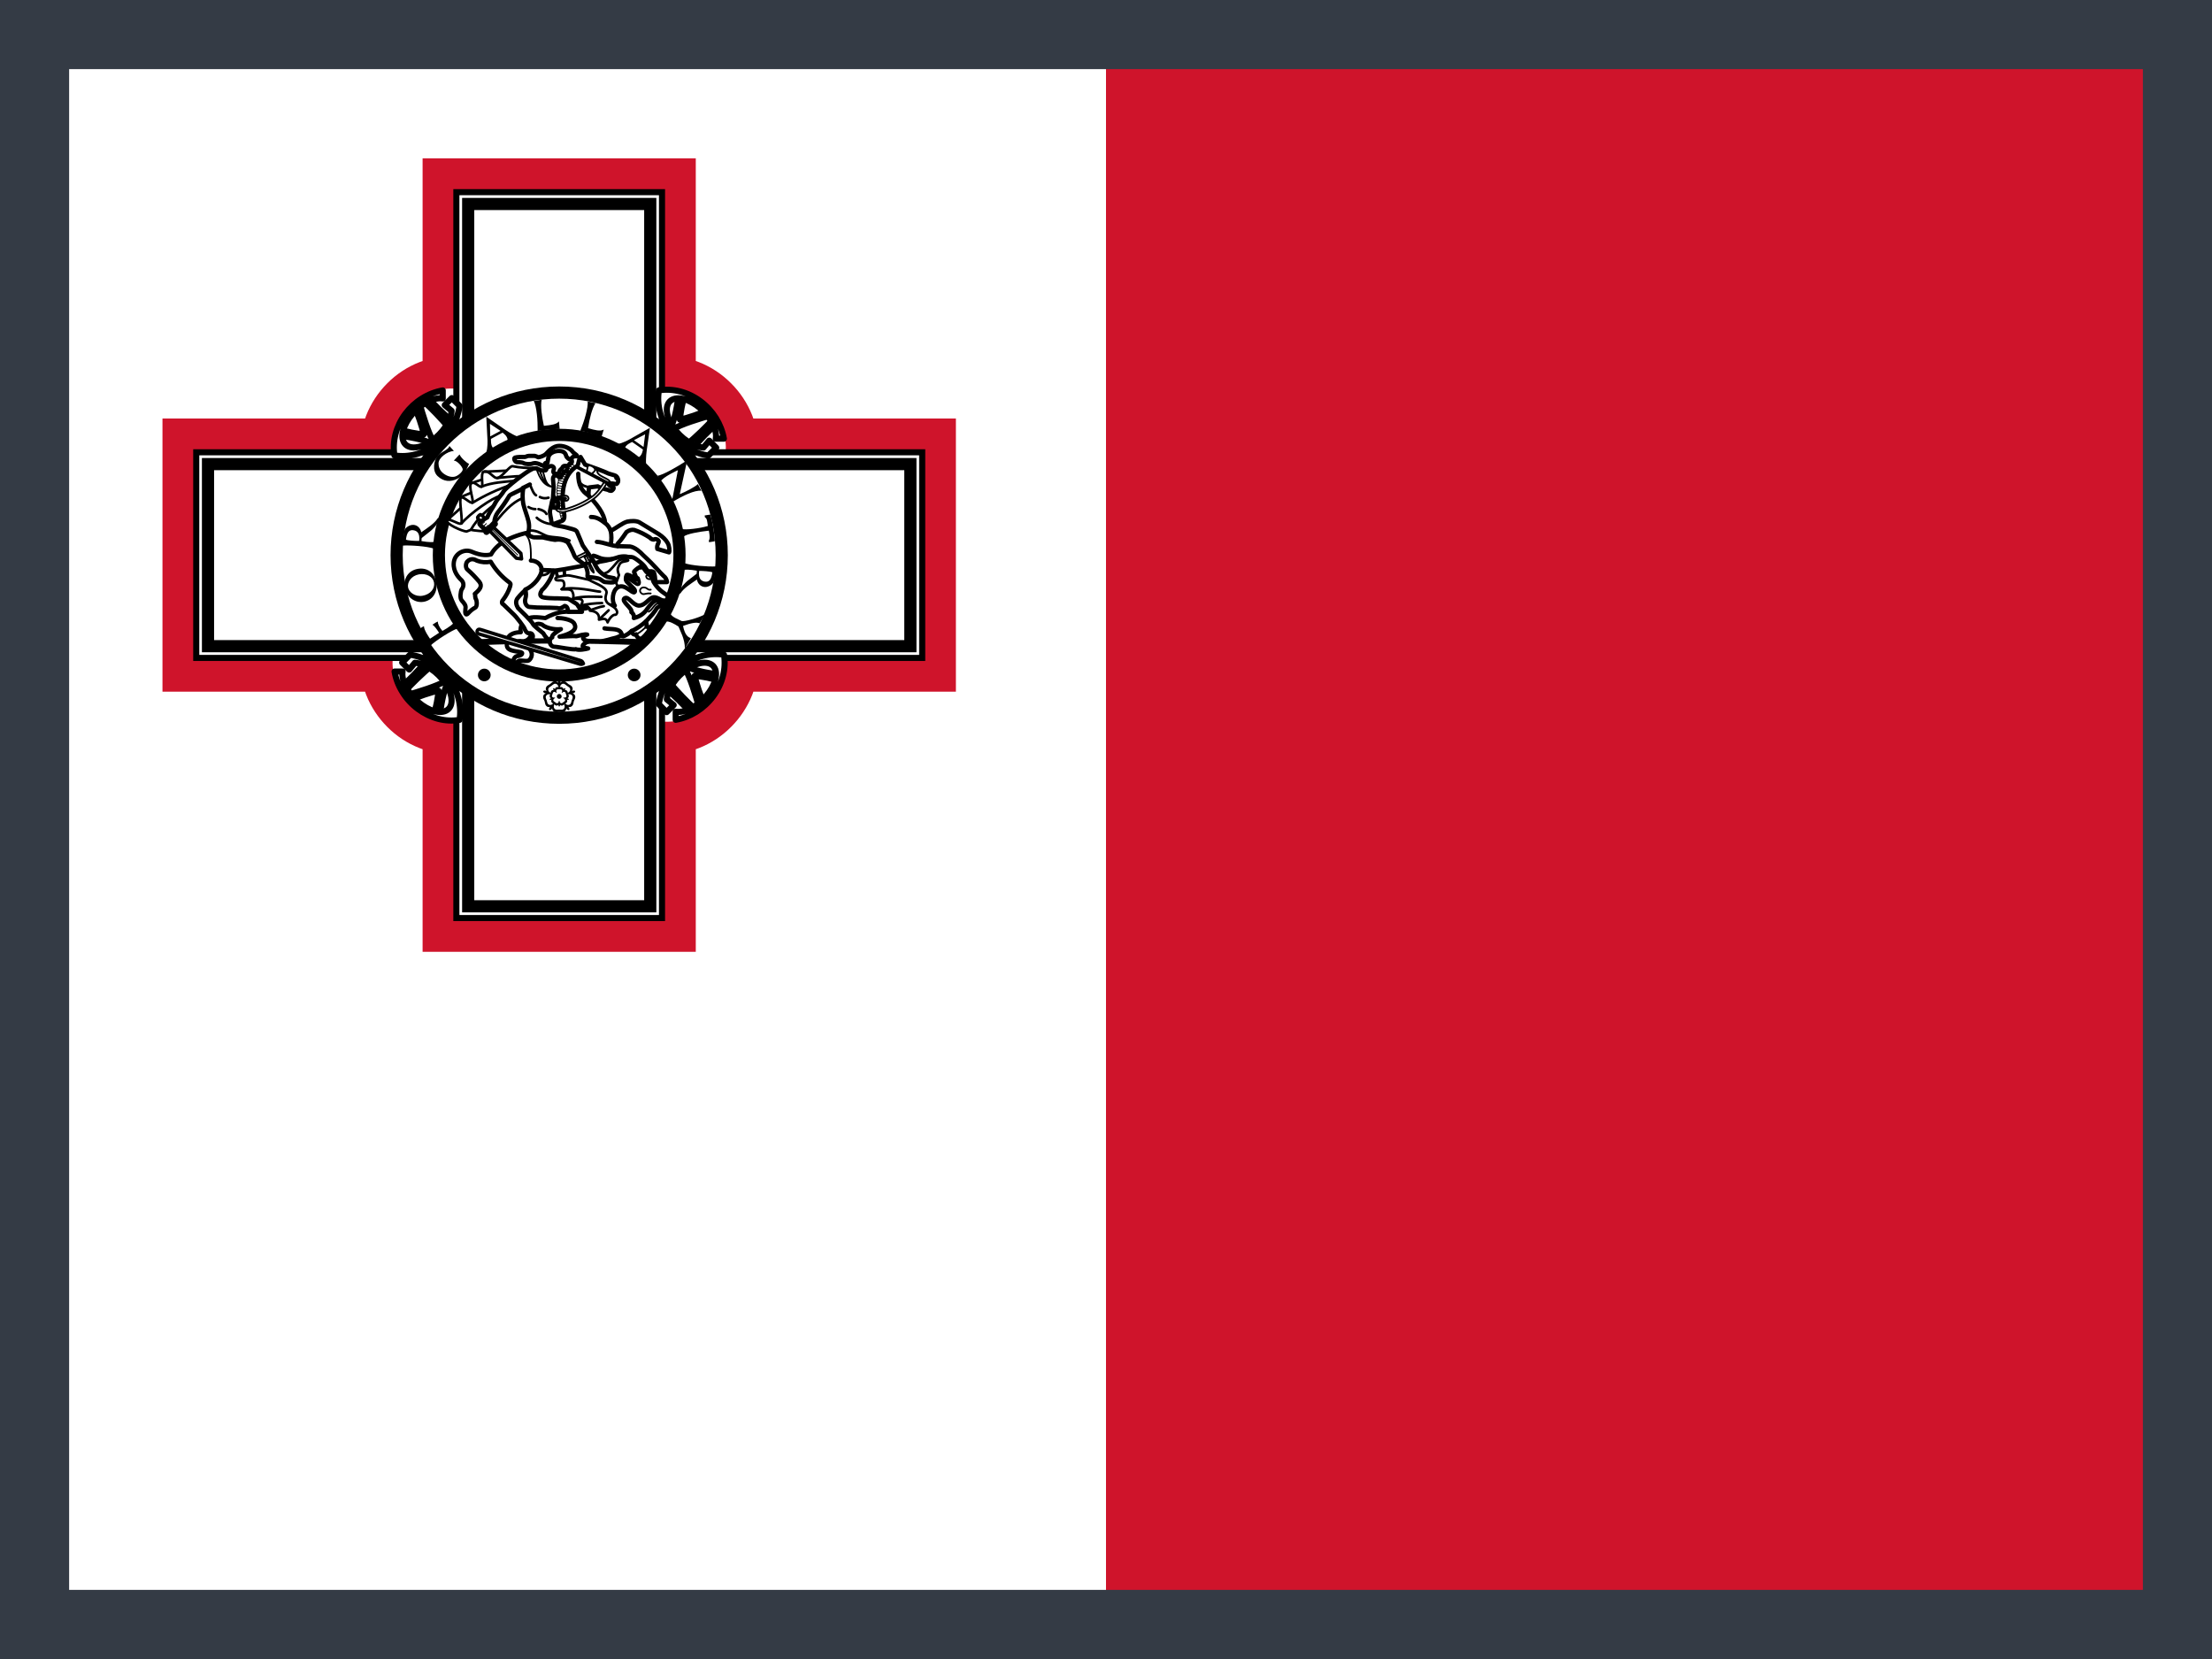 <svg width="32" height="24" viewBox="0 0 32 24" fill="none" xmlns="http://www.w3.org/2000/svg">
<rect x="0" y="0" width="32" height="24" fill="#808080" stroke="none"/>
<g clip-path="url(#clip0_42_1725)">
<path d="M0 0H32V24H0V0Z" fill="white"/>
<path d="M16 0H32V24H16V0Z" fill="#CF142B"/>
<path d="M6.584 2.762H9.595V5.622C9.709 5.614 9.827 5.633 9.94 5.677C10.052 5.721 10.156 5.789 10.243 5.877C10.331 5.964 10.399 6.068 10.444 6.181C10.488 6.293 10.507 6.411 10.498 6.525H13.358V9.536H10.498C10.507 9.65 10.488 9.768 10.444 9.881C10.399 9.993 10.331 10.097 10.243 10.184C10.156 10.272 10.052 10.34 9.94 10.384C9.827 10.429 9.709 10.447 9.595 10.439V13.299H6.584V10.439C6.47 10.447 6.352 10.429 6.24 10.384C6.127 10.34 6.023 10.272 5.936 10.184C5.849 10.097 5.78 9.993 5.736 9.881C5.692 9.768 5.673 9.65 5.681 9.536H2.821V6.525H5.681C5.673 6.411 5.692 6.293 5.736 6.181C5.78 6.068 5.849 5.964 5.936 5.877C6.023 5.789 6.127 5.721 6.24 5.677C6.352 5.633 6.47 5.614 6.584 5.622V2.762Z" stroke="#CF142B" stroke-width="0.941"/>
<path d="M9.577 5.624C9.694 5.612 9.815 5.63 9.931 5.674C10.046 5.718 10.154 5.787 10.243 5.877C10.333 5.967 10.403 6.074 10.447 6.19C10.491 6.305 10.508 6.427 10.497 6.543V9.519C10.508 9.635 10.491 9.756 10.447 9.872C10.403 9.988 10.333 10.095 10.243 10.185C10.154 10.274 10.046 10.344 9.931 10.388C9.815 10.432 9.694 10.449 9.577 10.438H6.602C6.485 10.449 6.364 10.432 6.248 10.388C6.133 10.344 6.025 10.274 5.936 10.185C5.846 10.095 5.776 9.988 5.732 9.872C5.688 9.756 5.671 9.635 5.682 9.519V6.543C5.671 6.427 5.688 6.305 5.732 6.19C5.776 6.074 5.846 5.967 5.936 5.877C6.025 5.787 6.133 5.718 6.248 5.674C6.364 5.63 6.485 5.612 6.602 5.624H9.577Z" fill="white"/>
<path d="M6.602 2.78H9.577V13.281H6.602V2.78ZM2.839 6.543H13.341V9.518H2.839V6.543Z" fill="white" stroke="black" stroke-width="0.088"/>
<path d="M6.773 2.951H9.407V13.111H6.773V2.951ZM3.009 6.714H13.17V9.348H3.009V6.714Z" fill="white" stroke="black" stroke-width="0.176"/>
<path d="M8.09 10.383C9.389 10.383 10.441 9.33 10.441 8.031C10.441 6.732 9.389 5.679 8.09 5.679C6.791 5.679 5.738 6.732 5.738 8.031C5.738 9.33 6.791 10.383 8.09 10.383Z" fill="white" stroke="black" stroke-width="0.176"/>
<path d="M8.09 9.772C9.051 9.772 9.83 8.992 9.83 8.031C9.83 7.07 9.051 6.291 8.09 6.291C7.128 6.291 6.349 7.07 6.349 8.031C6.349 8.992 7.128 9.772 8.09 9.772Z" fill="white" stroke="black" stroke-width="0.176"/>
<path d="M10.357 6.145C10.275 6.207 10.12 6.367 10.026 6.484L9.938 6.429C10.058 6.326 10.224 6.172 10.316 6.063L10.357 6.145ZM10.282 6.009C10.135 6.052 9.852 6.135 9.732 6.212L9.705 6.174C9.756 6.101 9.813 5.802 9.811 5.716L9.903 5.737C9.873 5.81 9.844 5.968 9.836 6.07C9.93 6.053 10.155 5.979 10.219 5.933L10.282 6.009Z" fill="white" stroke="black" stroke-width="0.088" stroke-linejoin="round"/>
<path d="M10.472 6.346H10.355C10.366 6.285 10.349 6.208 10.308 6.127C10.267 6.047 10.203 5.969 10.129 5.905C10.053 5.841 9.971 5.795 9.895 5.774C9.818 5.754 9.752 5.76 9.707 5.792C9.663 5.824 9.641 5.88 9.648 5.951C9.654 6.022 9.686 6.103 9.741 6.182C9.795 6.261 9.868 6.333 9.947 6.385C10.026 6.438 10.107 6.469 10.177 6.474L10.26 6.375L10.361 6.477L10.248 6.59C10.142 6.575 10.037 6.537 9.942 6.479C9.846 6.421 9.762 6.345 9.694 6.255C9.626 6.166 9.576 6.066 9.548 5.961C9.52 5.856 9.515 5.749 9.532 5.647C9.632 5.631 9.737 5.636 9.841 5.663C9.944 5.69 10.044 5.738 10.132 5.804C10.221 5.87 10.297 5.953 10.356 6.046C10.414 6.14 10.454 6.242 10.472 6.346Z" fill="white" stroke="black" stroke-width="0.088" stroke-linejoin="round"/>
<path d="M9.976 10.298C9.913 10.216 9.754 10.061 9.637 9.967L9.691 9.88C9.795 10 9.948 10.166 10.058 10.258L9.976 10.298ZM10.111 10.224C10.068 10.076 9.985 9.794 9.909 9.673L9.947 9.647C10.02 9.698 10.319 9.755 10.404 9.753L10.383 9.845C10.31 9.814 10.153 9.785 10.05 9.777C10.067 9.872 10.141 10.097 10.187 10.161L10.111 10.224Z" fill="white" stroke="black" stroke-width="0.088" stroke-linejoin="round"/>
<path d="M9.775 10.413V10.296C9.836 10.306 9.913 10.29 9.993 10.249C10.074 10.207 10.152 10.144 10.216 10.069C10.28 9.994 10.326 9.912 10.347 9.835C10.367 9.759 10.361 9.693 10.329 9.648C10.297 9.603 10.241 9.582 10.17 9.588C10.099 9.594 10.018 9.627 9.939 9.682C9.86 9.736 9.788 9.809 9.735 9.888C9.683 9.967 9.651 10.048 9.647 10.118L9.746 10.2L9.644 10.302L9.531 10.188C9.546 10.082 9.584 9.978 9.642 9.883C9.7 9.787 9.776 9.703 9.865 9.635C9.955 9.567 10.055 9.517 10.16 9.489C10.265 9.461 10.372 9.455 10.474 9.472C10.49 9.572 10.485 9.678 10.458 9.781C10.431 9.885 10.383 9.984 10.317 10.073C10.251 10.162 10.168 10.238 10.075 10.297C9.981 10.355 9.879 10.395 9.775 10.413Z" fill="white" stroke="black" stroke-width="0.088" stroke-linejoin="round"/>
<path d="M5.823 9.917C5.904 9.854 6.059 9.695 6.154 9.578L6.241 9.632C6.121 9.736 5.955 9.89 5.863 9.999L5.823 9.917ZM5.897 10.053C6.045 10.009 6.327 9.926 6.448 9.85L6.474 9.888C6.423 9.961 6.366 10.26 6.368 10.345L6.276 10.325C6.306 10.251 6.336 10.094 6.344 9.992C6.249 10.009 6.024 10.082 5.96 10.129L5.897 10.053Z" fill="white" stroke="black" stroke-width="0.088" stroke-linejoin="round"/>
<path d="M5.708 9.715H5.824C5.814 9.777 5.83 9.854 5.872 9.934C5.913 10.014 5.976 10.093 6.051 10.157C6.126 10.221 6.208 10.267 6.285 10.288C6.361 10.308 6.427 10.302 6.472 10.27C6.517 10.238 6.538 10.182 6.532 10.111C6.526 10.04 6.493 9.959 6.439 9.88C6.384 9.801 6.312 9.729 6.232 9.676C6.153 9.623 6.072 9.592 6.002 9.588L5.92 9.686L5.818 9.585L5.932 9.471C6.038 9.487 6.142 9.525 6.238 9.583C6.333 9.641 6.418 9.717 6.485 9.806C6.553 9.896 6.603 9.996 6.631 10.101C6.659 10.206 6.665 10.313 6.648 10.414C6.548 10.431 6.442 10.426 6.339 10.399C6.235 10.371 6.136 10.323 6.047 10.257C5.958 10.191 5.882 10.109 5.824 10.015C5.765 9.922 5.726 9.82 5.708 9.715Z" fill="white" stroke="black" stroke-width="0.088" stroke-linejoin="round"/>
<path d="M6.205 5.762C6.267 5.844 6.426 5.999 6.543 6.093L6.489 6.181C6.385 6.061 6.232 5.895 6.122 5.803L6.205 5.762ZM6.069 5.837C6.112 5.984 6.195 6.267 6.271 6.387L6.233 6.414C6.16 6.363 5.861 6.306 5.776 6.308L5.797 6.216C5.87 6.246 6.027 6.276 6.13 6.284C6.113 6.189 6.039 5.964 5.993 5.9L6.069 5.837Z" fill="white" stroke="black" stroke-width="0.088" stroke-linejoin="round"/>
<path d="M6.405 5.648V5.764C6.344 5.754 6.267 5.771 6.187 5.812C6.106 5.853 6.028 5.916 5.964 5.991C5.9 6.066 5.854 6.149 5.833 6.225C5.813 6.301 5.819 6.367 5.851 6.412C5.883 6.457 5.939 6.478 6.01 6.472C6.081 6.466 6.162 6.433 6.241 6.379C6.32 6.325 6.392 6.252 6.445 6.173C6.498 6.094 6.529 6.012 6.533 5.943L6.434 5.86L6.536 5.759L6.649 5.872C6.634 5.978 6.596 6.082 6.538 6.178C6.48 6.273 6.404 6.358 6.315 6.426C6.225 6.494 6.125 6.543 6.02 6.571C5.915 6.599 5.808 6.605 5.706 6.588C5.69 6.488 5.695 6.383 5.722 6.279C5.749 6.176 5.797 6.076 5.863 5.987C5.93 5.898 6.012 5.822 6.105 5.764C6.199 5.705 6.301 5.666 6.405 5.648Z" fill="white" stroke="black" stroke-width="0.088" stroke-linejoin="round"/>
<path d="M6.222 9.345C6.169 9.252 6.1 9.134 6.061 9.103C6.085 9.087 6.117 9.064 6.133 9.059C6.132 9.118 6.221 9.24 6.221 9.24L6.352 9.154C6.315 9.097 6.283 9.054 6.256 9.037C6.289 9.014 6.323 8.994 6.333 8.991C6.333 9.02 6.35 9.068 6.4 9.127C6.4 9.127 6.522 9.062 6.562 9.012L6.613 9.096C6.556 9.107 6.299 9.267 6.222 9.345ZM6.041 8.23C5.903 8.255 5.834 8.372 5.857 8.503C5.881 8.636 6 8.728 6.13 8.706C6.261 8.683 6.336 8.562 6.311 8.423C6.286 8.283 6.178 8.205 6.041 8.23ZM6.061 8.309C6.171 8.29 6.264 8.343 6.279 8.428C6.294 8.514 6.226 8.598 6.115 8.618C6.004 8.638 5.916 8.567 5.903 8.496C5.89 8.423 5.95 8.329 6.061 8.309ZM6.33 7.501C6.284 7.573 6.183 7.639 6.094 7.7C6.082 7.637 6.035 7.596 5.981 7.593C5.922 7.59 5.863 7.636 5.853 7.667C5.838 7.71 5.82 7.893 5.82 7.893C5.934 7.884 6.185 7.904 6.271 7.935L6.281 7.838C6.225 7.853 6.097 7.827 6.097 7.827L6.1 7.784L6.232 7.679C6.249 7.666 6.348 7.574 6.351 7.508C6.352 7.487 6.334 7.492 6.33 7.501ZM6.064 7.825C6.012 7.827 5.903 7.821 5.873 7.807C5.885 7.702 5.917 7.665 5.973 7.67C6.025 7.675 6.079 7.704 6.064 7.825ZM6.566 6.523C6.466 6.531 6.341 6.625 6.344 6.706C6.344 6.748 6.359 6.807 6.416 6.85C6.472 6.892 6.53 6.905 6.576 6.896C6.621 6.888 6.695 6.825 6.694 6.791C6.694 6.757 6.615 6.663 6.565 6.663L6.648 6.574C6.669 6.626 6.755 6.7 6.786 6.71C6.75 6.796 6.705 6.886 6.611 6.929C6.517 6.973 6.419 6.971 6.33 6.887C6.247 6.808 6.279 6.655 6.332 6.595C6.39 6.53 6.498 6.502 6.5 6.451L6.566 6.523ZM7.035 6.028L7.052 6.362C7.052 6.362 7.059 6.48 7.032 6.553L7.135 6.481C7.095 6.448 7.103 6.349 7.103 6.349L7.27 6.259C7.27 6.259 7.35 6.31 7.342 6.372L7.484 6.314C7.401 6.282 7.298 6.21 7.298 6.21L7.035 6.028ZM7.088 6.132L7.241 6.233L7.092 6.313L7.088 6.132ZM7.836 5.783C7.817 5.865 7.838 6.026 7.868 6.16C7.972 6.15 8.051 6.14 8.086 6.096L8.096 6.206C7.994 6.206 7.881 6.218 7.778 6.234C7.78 6.083 7.764 5.885 7.722 5.8L7.836 5.783ZM8.615 5.832C8.567 5.902 8.527 6.059 8.507 6.194C8.607 6.223 8.685 6.243 8.734 6.214L8.702 6.32C8.607 6.284 8.498 6.253 8.396 6.23C8.452 6.091 8.51 5.901 8.502 5.807L8.615 5.832ZM9.402 6.189L9.111 6.354C9.111 6.354 9.008 6.414 8.93 6.423L9.041 6.481C9.052 6.431 9.145 6.394 9.145 6.394L9.301 6.503C9.301 6.503 9.29 6.598 9.231 6.618L9.347 6.72C9.339 6.631 9.357 6.506 9.357 6.506L9.402 6.189ZM9.333 6.283L9.31 6.466L9.171 6.368L9.333 6.283ZM9.556 6.968L9.511 6.882C9.586 6.876 9.811 6.744 9.915 6.676L9.931 6.706L9.834 7.149C9.921 7.114 10.058 7.042 10.096 7.003L10.147 7.1C10.051 7.086 9.872 7.175 9.737 7.257L9.724 7.233L9.807 6.802C9.807 6.802 9.583 6.903 9.556 6.968ZM10.24 7.609C10.231 7.544 10.23 7.499 10.198 7.484L10.194 7.457L10.274 7.444C10.307 7.53 10.345 7.769 10.34 7.831L10.258 7.844L10.254 7.821C10.281 7.79 10.254 7.677 10.254 7.677C10.132 7.69 9.919 7.724 9.889 7.766L9.87 7.653C9.914 7.668 10.127 7.645 10.24 7.609ZM9.845 8.582C9.891 8.51 9.993 8.445 10.082 8.384C10.094 8.448 10.141 8.489 10.196 8.492C10.254 8.495 10.313 8.451 10.324 8.419C10.339 8.376 10.358 8.194 10.358 8.194C10.243 8.201 9.994 8.18 9.908 8.148L9.897 8.245C9.953 8.231 10.081 8.257 10.081 8.257L10.078 8.3L9.945 8.403C9.928 8.417 9.828 8.509 9.824 8.575C9.823 8.595 9.841 8.589 9.845 8.582ZM10.114 8.259C10.166 8.259 10.274 8.265 10.305 8.279C10.292 8.384 10.259 8.421 10.203 8.415C10.152 8.409 10.098 8.38 10.114 8.259ZM9.697 8.874L9.629 8.991C9.682 8.983 9.756 9.025 9.815 9.064C9.835 9.117 9.913 9.252 9.907 9.385L9.995 9.233C9.956 9.216 9.911 9.197 9.881 9.055C9.997 9.011 10.084 8.997 10.121 9.018L10.199 8.886C10.108 8.94 9.896 8.996 9.861 8.984C9.824 8.963 9.719 8.93 9.697 8.874Z" fill="black"/>
<path d="M9.174 9.856C9.225 9.856 9.266 9.815 9.266 9.765C9.266 9.714 9.225 9.673 9.174 9.673C9.123 9.673 9.082 9.714 9.082 9.765C9.082 9.815 9.123 9.856 9.174 9.856Z" fill="black"/>
<path d="M7.006 9.856C7.057 9.856 7.098 9.815 7.098 9.765C7.098 9.714 7.057 9.673 7.006 9.673C6.955 9.673 6.914 9.714 6.914 9.765C6.914 9.815 6.955 9.856 7.006 9.856Z" fill="black"/>
<path d="M8.233 10.272C8.224 10.279 8.198 10.266 8.192 10.245C8.192 10.252 8.191 10.272 8.178 10.284C8.148 10.313 8.116 10.299 8.09 10.299C8.064 10.299 8.032 10.313 8.002 10.284C7.989 10.272 7.988 10.252 7.988 10.245C7.982 10.266 7.956 10.279 7.947 10.272C7.938 10.266 7.942 10.237 7.96 10.225C7.954 10.227 7.933 10.232 7.919 10.224C7.882 10.204 7.886 10.169 7.878 10.144C7.869 10.12 7.846 10.094 7.864 10.056C7.872 10.041 7.891 10.033 7.897 10.03C7.875 10.031 7.855 10.011 7.858 10C7.862 9.989 7.891 9.985 7.908 9.998C7.903 9.993 7.893 9.975 7.896 9.958C7.903 9.917 7.938 9.91 7.958 9.895C7.98 9.879 7.997 9.849 8.038 9.855C8.055 9.857 8.069 9.872 8.073 9.878C8.066 9.858 8.079 9.832 8.09 9.832C8.101 9.832 8.114 9.858 8.107 9.878C8.111 9.872 8.124 9.857 8.141 9.855C8.183 9.849 8.2 9.879 8.221 9.895C8.242 9.91 8.277 9.917 8.284 9.958C8.287 9.975 8.277 9.993 8.272 9.998C8.289 9.985 8.318 9.989 8.321 10C8.324 10.011 8.305 10.031 8.283 10.03C8.289 10.033 8.308 10.041 8.316 10.056C8.334 10.094 8.31 10.12 8.302 10.144C8.294 10.169 8.298 10.204 8.261 10.224C8.246 10.232 8.226 10.227 8.22 10.225C8.238 10.237 8.242 10.266 8.233 10.272ZM8.022 10.169C8.033 10.178 8.002 10.205 8.014 10.238C8.028 10.277 8.067 10.265 8.09 10.265C8.113 10.265 8.152 10.277 8.166 10.238C8.178 10.205 8.147 10.178 8.158 10.169C8.17 10.161 8.186 10.199 8.221 10.198C8.263 10.196 8.263 10.156 8.27 10.134C8.277 10.112 8.301 10.079 8.268 10.053C8.241 10.031 8.205 10.053 8.2 10.039C8.196 10.025 8.237 10.022 8.247 9.989C8.258 9.948 8.22 9.936 8.202 9.922C8.183 9.908 8.158 9.876 8.124 9.899C8.095 9.919 8.105 9.959 8.09 9.959C8.075 9.959 8.085 9.919 8.056 9.899C8.022 9.876 7.997 9.908 7.978 9.922C7.96 9.936 7.922 9.948 7.933 9.989C7.943 10.022 7.984 10.025 7.98 10.039C7.975 10.053 7.939 10.031 7.912 10.053C7.879 10.079 7.902 10.112 7.91 10.134C7.916 10.156 7.917 10.196 7.959 10.198C7.994 10.199 8.01 10.161 8.022 10.169Z" fill="black"/>
<path d="M8.09 10.221C8.083 10.221 8.075 10.206 8.08 10.193C8.077 10.197 8.069 10.206 8.059 10.207C8.034 10.211 8.024 10.192 8.011 10.183C7.999 10.174 7.978 10.169 7.974 10.145C7.972 10.135 7.978 10.124 7.98 10.121C7.97 10.129 7.953 10.126 7.951 10.12C7.949 10.114 7.961 10.101 7.974 10.101C7.97 10.1 7.959 10.095 7.955 10.086C7.944 10.064 7.958 10.048 7.963 10.034C7.967 10.019 7.965 9.997 7.987 9.986C7.996 9.981 8.008 9.983 8.012 9.985C8.001 9.978 7.999 9.961 8.004 9.956C8.01 9.953 8.025 9.961 8.029 9.972C8.029 9.969 8.03 9.956 8.037 9.95C8.055 9.932 8.075 9.941 8.09 9.941C8.105 9.941 8.124 9.932 8.143 9.95C8.15 9.956 8.151 9.969 8.151 9.972C8.155 9.961 8.17 9.953 8.176 9.956C8.181 9.961 8.179 9.978 8.168 9.985C8.172 9.983 8.184 9.981 8.193 9.986C8.215 9.997 8.213 10.019 8.217 10.034C8.222 10.048 8.236 10.064 8.225 10.086C8.221 10.095 8.21 10.1 8.206 10.101C8.219 10.101 8.231 10.114 8.229 10.12C8.227 10.126 8.21 10.129 8.199 10.121C8.202 10.124 8.208 10.135 8.206 10.145C8.202 10.169 8.181 10.174 8.169 10.183C8.156 10.192 8.146 10.211 8.121 10.207C8.111 10.206 8.102 10.197 8.1 10.193C8.105 10.206 8.097 10.221 8.09 10.221ZM8.09 10.137C8.098 10.137 8.093 10.159 8.108 10.169C8.127 10.182 8.14 10.165 8.15 10.158C8.16 10.15 8.181 10.143 8.174 10.122C8.169 10.103 8.147 10.102 8.149 10.094C8.152 10.086 8.171 10.098 8.186 10.086C8.204 10.072 8.191 10.055 8.188 10.043C8.183 10.031 8.183 10.009 8.16 10.008C8.141 10.008 8.133 10.028 8.127 10.024C8.12 10.02 8.138 10.005 8.131 9.987C8.123 9.966 8.102 9.972 8.09 9.972C8.077 9.972 8.057 9.966 8.049 9.987C8.042 10.005 8.06 10.02 8.053 10.024C8.047 10.028 8.038 10.008 8.019 10.008C7.997 10.009 7.997 10.031 7.992 10.043C7.989 10.055 7.976 10.072 7.994 10.086C8.009 10.098 8.028 10.086 8.03 10.094C8.033 10.102 8.011 10.103 8.005 10.122C7.999 10.143 8.019 10.15 8.03 10.158C8.04 10.165 8.053 10.182 8.072 10.169C8.087 10.159 8.082 10.137 8.09 10.137Z" fill="black"/>
<path d="M8.09 10.11C8.109 10.11 8.125 10.094 8.125 10.075C8.125 10.055 8.109 10.039 8.09 10.039C8.071 10.039 8.055 10.055 8.055 10.075C8.055 10.094 8.071 10.11 8.09 10.11Z" fill="black"/>
<path d="M6.895 9.291C7.694 9.258 8.495 9.258 9.295 9.291" stroke="black" stroke-width="0.087" stroke-linecap="round" stroke-linejoin="round"/>
<path d="M8 7.165L8.065 7.24M8.165 8.2C8.161 8.267 8.165 8.32 8.175 8.36M8.015 8.21C8.035 8.235 8.065 8.325 8.065 8.36" stroke="black" stroke-width="0.05" stroke-linecap="round" stroke-linejoin="round"/>
<path d="M8.509 9.281C8.479 9.291 8.429 9.321 8.429 9.346C8.429 9.371 8.489 9.376 8.509 9.381C8.474 9.391 8.374 9.411 8.329 9.391C8.299 9.406 8.069 9.356 8.019 9.356C7.989 9.356 7.949 9.326 7.954 9.271C7.954 9.261 7.964 9.231 7.989 9.221C7.974 9.191 8.044 9.146 8.114 9.101C8.014 9.116 7.879 9.076 7.844 9.036C7.764 9.006 7.729 9.036 7.694 9.106C7.694 9.226 7.629 9.286 7.544 9.276C7.494 9.266 7.479 9.291 7.464 9.301L7.629 9.351C7.739 9.451 7.679 9.531 7.654 9.551C7.629 9.571 7.569 9.556 7.534 9.556C7.494 9.556 7.494 9.571 7.484 9.576C7.451 9.592 7.429 9.596 7.419 9.586C7.419 9.571 7.434 9.501 7.479 9.491C7.504 9.491 7.554 9.476 7.554 9.451C7.554 9.426 7.464 9.431 7.394 9.406C7.339 9.386 7.319 9.356 7.339 9.261C7.354 9.161 7.474 9.146 7.534 9.146C7.524 9.106 7.534 9.031 7.584 8.981C7.664 8.906 7.784 8.931 7.889 8.941C7.949 8.906 8.059 8.856 8.169 8.851C8.269 8.851 8.699 8.736 8.894 8.761C8.844 8.696 8.859 8.541 8.939 8.496C9.039 8.436 9.149 8.596 9.179 8.566C9.209 8.536 9.144 8.496 9.069 8.416C9.049 8.386 9.054 8.386 9.054 8.376C9.054 8.349 9.059 8.329 9.069 8.316C9.079 8.311 9.139 8.331 9.154 8.356C9.178 8.389 9.199 8.397 9.219 8.381C9.244 8.361 9.209 8.371 9.194 8.331C9.189 8.306 9.169 8.286 9.174 8.266C9.207 8.231 9.246 8.204 9.289 8.186C9.306 8.209 9.321 8.231 9.334 8.251C9.369 8.306 9.404 8.291 9.429 8.331C9.429 8.351 9.438 8.379 9.454 8.416C9.496 8.489 9.557 8.551 9.629 8.596C9.646 8.606 9.656 8.617 9.659 8.631C9.659 8.654 9.653 8.671 9.639 8.681C9.629 8.691 9.589 8.691 9.559 8.676C9.513 8.649 9.478 8.637 9.454 8.641C9.384 8.651 9.339 8.761 9.239 8.761C9.149 8.751 9.089 8.616 9.034 8.656C8.979 8.696 9.159 8.806 9.134 8.856C9.154 8.866 9.179 8.906 9.169 8.941C9.209 8.932 9.247 8.916 9.281 8.893C9.314 8.87 9.343 8.84 9.364 8.806C9.414 8.739 9.451 8.702 9.474 8.696C9.504 8.681 9.539 8.696 9.539 8.721L9.584 8.736C9.604 8.752 9.608 8.769 9.594 8.786L9.564 8.766C9.548 8.766 9.528 8.776 9.504 8.796C9.488 8.822 9.468 8.851 9.444 8.881L9.344 8.991C9.354 9.017 9.358 9.042 9.354 9.066C9.364 9.066 9.376 9.069 9.389 9.076C9.396 9.079 9.396 9.091 9.389 9.111C9.389 9.136 9.289 9.246 9.269 9.241C9.229 9.241 9.199 9.191 9.204 9.176C9.159 9.196 9.139 9.146 9.139 9.126C9.108 9.157 9.07 9.183 9.029 9.201C9.009 9.211 8.996 9.204 8.989 9.181C8.984 9.201 8.924 9.221 8.909 9.226C8.834 9.241 8.754 9.276 8.679 9.276L8.489 9.271L8.509 9.281Z" fill="white" stroke="black" stroke-width="0.062" stroke-linecap="round" stroke-linejoin="round"/>
<path d="M8.775 8.569C8.775 8.599 8.73 8.669 8.795 8.729C8.835 8.759 8.9 8.784 8.92 8.829C8.94 8.864 8.915 8.894 8.905 8.894C8.865 8.884 8.81 8.954 8.79 9.004C8.77 8.934 8.725 8.954 8.665 8.964C8.675 8.888 8.632 8.844 8.535 8.834C8.55 8.819 8.525 8.799 8.505 8.779C8.485 8.759 8.415 8.774 8.405 8.759C8.405 8.744 8.44 8.709 8.42 8.684C8.4 8.649 8.32 8.669 8.29 8.659C8.3 8.626 8.297 8.593 8.28 8.559C8.255 8.509 8.17 8.534 8.125 8.524C8.162 8.498 8.172 8.463 8.155 8.419C8.135 8.369 8.035 8.424 8.035 8.369C8.04 8.344 8.155 8.329 8.2 8.324C8.245 8.319 8.385 8.359 8.525 8.389C8.555 8.419 8.775 8.484 8.775 8.569Z" fill="white" stroke="black" stroke-width="0.037" stroke-linecap="round" stroke-linejoin="round"/>
<path d="M9.14 9.13C9.214 9.092 9.283 9.045 9.345 8.99M8.065 8.94C8.125 8.94 8.26 8.96 8.3 9.01C8.335 9.06 8.36 9.145 8.095 9.21C8.175 9.21 8.295 9.195 8.335 9.205C8.375 9.195 8.46 9.17 8.495 9.18C8.48 9.185 8.435 9.2 8.435 9.23C8.435 9.247 8.453 9.26 8.49 9.27M8.745 9.09C8.84 9.11 8.975 9.08 8.995 9.18" stroke="black" stroke-width="0.062" stroke-linecap="round" stroke-linejoin="round"/>
<path d="M9.06 8.34C9.085 8.37 9.16 8.415 9.195 8.44C9.245 8.48 9.265 8.435 9.23 8.37" stroke="black" stroke-width="0.05" stroke-linecap="round" stroke-linejoin="round"/>
<path d="M8.405 8.759C8.505 8.737 8.608 8.726 8.71 8.724M8.29 8.659C8.44 8.619 8.6 8.634 8.7 8.634M8.675 8.954L8.805 8.829M8.535 8.829C8.585 8.814 8.665 8.779 8.735 8.769M8.525 8.389C8.605 8.314 8.695 8.324 8.785 8.279C8.835 8.249 8.885 8.179 8.935 8.124C8.955 8.101 8.988 8.089 9.035 8.089C9.108 8.099 9.107 8.111 9.03 8.124C8.97 8.134 8.965 8.159 8.945 8.204C8.925 8.244 8.945 8.289 8.955 8.319L8.915 8.429C8.915 8.443 8.923 8.461 8.94 8.484M8.125 8.524C8.325 8.479 8.625 8.559 8.68 8.559" stroke="black" stroke-width="0.037" stroke-linecap="round" stroke-linejoin="round"/>
<path d="M9.384 8.85C9.449 8.815 9.449 8.75 9.534 8.72M9.204 9.175C9.289 9.135 9.304 9.1 9.354 9.065M9.414 8.53C9.374 8.54 9.364 8.505 9.329 8.5C9.284 8.49 9.259 8.52 9.259 8.545C9.259 8.57 9.284 8.595 9.309 8.595C9.334 8.595 9.359 8.58 9.414 8.585M9.224 8.225C9.258 8.232 9.286 8.228 9.309 8.215M9.399 8.38C9.386 8.38 9.373 8.375 9.359 8.365C9.346 8.345 9.344 8.332 9.354 8.325C9.358 8.315 9.369 8.318 9.389 8.335C9.419 8.36 9.404 8.37 9.399 8.38Z" stroke="black" stroke-width="0.025" stroke-linecap="round" stroke-linejoin="round"/>
<path d="M8.135 7.535C8.132 7.534 8.13 7.532 8.128 7.529C8.127 7.526 8.125 7.523 8.124 7.519C8.123 7.515 8.122 7.512 8.123 7.508C8.123 7.505 8.123 7.502 8.125 7.5C8.122 7.499 8.12 7.497 8.118 7.494C8.117 7.491 8.115 7.488 8.114 7.484C8.113 7.481 8.112 7.477 8.113 7.473C8.113 7.47 8.113 7.467 8.115 7.465C8.112 7.464 8.11 7.462 8.109 7.459C8.107 7.457 8.105 7.453 8.104 7.45C8.103 7.446 8.102 7.442 8.103 7.439C8.103 7.435 8.103 7.432 8.105 7.43C8.103 7.428 8.101 7.425 8.1 7.422C8.098 7.419 8.097 7.416 8.097 7.412C8.096 7.408 8.096 7.405 8.097 7.402C8.097 7.399 8.098 7.396 8.1 7.395C8.097 7.394 8.095 7.393 8.094 7.39C8.092 7.388 8.09 7.384 8.089 7.381C8.088 7.377 8.087 7.373 8.088 7.369C8.088 7.365 8.088 7.362 8.09 7.36C8.088 7.358 8.086 7.356 8.085 7.353C8.083 7.35 8.082 7.347 8.082 7.343C8.081 7.339 8.081 7.336 8.082 7.332C8.082 7.329 8.083 7.327 8.085 7.325C8.083 7.325 8.082 7.324 8.081 7.324C8.079 7.323 8.078 7.321 8.077 7.32C8.074 7.316 8.073 7.311 8.072 7.306C8.071 7.301 8.072 7.295 8.073 7.291C8.075 7.287 8.077 7.285 8.08 7.285C8.078 7.283 8.076 7.281 8.075 7.279C8.073 7.276 8.072 7.272 8.072 7.269C8.071 7.265 8.071 7.261 8.072 7.258C8.072 7.255 8.073 7.252 8.075 7.25C8.073 7.249 8.071 7.247 8.07 7.244C8.068 7.241 8.067 7.238 8.067 7.234C8.066 7.231 8.066 7.227 8.067 7.223C8.067 7.22 8.068 7.217 8.07 7.215C8.067 7.214 8.064 7.212 8.062 7.208C8.061 7.205 8.06 7.199 8.06 7.194C8.06 7.189 8.061 7.184 8.062 7.18C8.064 7.176 8.067 7.174 8.07 7.175C8.068 7.174 8.066 7.173 8.064 7.17C8.063 7.168 8.062 7.164 8.061 7.161C8.061 7.157 8.061 7.153 8.061 7.149C8.062 7.146 8.063 7.142 8.065 7.14C8.063 7.14 8.062 7.14 8.061 7.139C8.059 7.138 8.058 7.137 8.057 7.135C8.055 7.132 8.054 7.127 8.054 7.122C8.054 7.116 8.055 7.111 8.057 7.107C8.059 7.103 8.062 7.1 8.065 7.1C8.062 7.1 8.059 7.099 8.057 7.096C8.055 7.093 8.054 7.088 8.054 7.083C8.054 7.077 8.055 7.072 8.057 7.068C8.059 7.063 8.062 7.06 8.065 7.06C8.063 7.058 8.062 7.055 8.062 7.052C8.061 7.049 8.061 7.045 8.062 7.042C8.062 7.038 8.063 7.035 8.065 7.032C8.066 7.029 8.068 7.026 8.07 7.025C8.067 7.024 8.065 7.021 8.064 7.016C8.063 7.012 8.063 7.006 8.065 7.001C8.066 6.996 8.068 6.991 8.071 6.988C8.074 6.985 8.077 6.984 8.08 6.985C8.078 6.983 8.077 6.981 8.076 6.978C8.076 6.975 8.075 6.972 8.076 6.968C8.077 6.965 8.078 6.961 8.079 6.958C8.081 6.954 8.082 6.952 8.085 6.95C8.082 6.95 8.079 6.948 8.078 6.944C8.077 6.94 8.077 6.935 8.079 6.93C8.08 6.924 8.082 6.919 8.085 6.915C8.088 6.912 8.092 6.91 8.095 6.91C8.093 6.908 8.093 6.905 8.093 6.901C8.093 6.897 8.094 6.893 8.096 6.889C8.097 6.885 8.1 6.882 8.102 6.879C8.105 6.877 8.107 6.875 8.11 6.875C8.108 6.873 8.107 6.87 8.107 6.867C8.107 6.863 8.108 6.86 8.11 6.856C8.112 6.852 8.114 6.848 8.117 6.845C8.119 6.842 8.122 6.84 8.125 6.84C8.122 6.839 8.121 6.836 8.121 6.833C8.121 6.83 8.122 6.826 8.123 6.822C8.125 6.818 8.128 6.814 8.131 6.811C8.134 6.808 8.137 6.805 8.14 6.805C8.137 6.803 8.136 6.799 8.137 6.795C8.138 6.79 8.14 6.785 8.143 6.781C8.147 6.776 8.151 6.772 8.155 6.77C8.159 6.768 8.162 6.768 8.165 6.77C8.162 6.768 8.16 6.766 8.161 6.761C8.161 6.757 8.163 6.752 8.167 6.748C8.17 6.743 8.174 6.739 8.179 6.737C8.183 6.734 8.187 6.733 8.19 6.735C8.188 6.733 8.187 6.73 8.188 6.727C8.189 6.723 8.191 6.72 8.194 6.716C8.197 6.712 8.201 6.709 8.205 6.707C8.208 6.705 8.212 6.704 8.215 6.705C8.211 6.704 8.21 6.701 8.21 6.697C8.21 6.692 8.213 6.688 8.217 6.683C8.221 6.678 8.226 6.674 8.231 6.672C8.236 6.669 8.241 6.669 8.245 6.67" fill="white"/>
<path d="M8.135 7.535C8.132 7.534 8.13 7.532 8.128 7.529C8.127 7.526 8.125 7.523 8.124 7.519C8.123 7.515 8.122 7.512 8.123 7.508C8.123 7.505 8.123 7.502 8.125 7.5C8.122 7.499 8.12 7.497 8.118 7.494C8.117 7.491 8.115 7.488 8.114 7.484C8.113 7.481 8.112 7.477 8.113 7.473C8.113 7.47 8.113 7.467 8.115 7.465C8.112 7.464 8.11 7.462 8.109 7.459C8.107 7.457 8.105 7.453 8.104 7.45C8.103 7.446 8.102 7.442 8.103 7.439C8.103 7.435 8.103 7.432 8.105 7.43C8.103 7.428 8.101 7.425 8.1 7.422C8.098 7.419 8.097 7.416 8.097 7.412C8.096 7.408 8.096 7.405 8.097 7.402C8.097 7.399 8.098 7.396 8.1 7.395C8.097 7.394 8.095 7.393 8.094 7.39C8.092 7.388 8.09 7.384 8.089 7.381C8.088 7.377 8.087 7.373 8.088 7.369C8.088 7.365 8.088 7.362 8.09 7.36C8.088 7.358 8.086 7.356 8.085 7.353C8.083 7.35 8.082 7.347 8.082 7.343C8.081 7.339 8.081 7.336 8.082 7.332C8.082 7.329 8.083 7.327 8.085 7.325C8.083 7.325 8.082 7.324 8.081 7.324C8.079 7.323 8.078 7.321 8.077 7.32C8.074 7.316 8.073 7.311 8.072 7.306C8.071 7.301 8.072 7.295 8.073 7.291C8.075 7.287 8.077 7.285 8.08 7.285C8.078 7.283 8.076 7.281 8.075 7.279C8.073 7.276 8.072 7.272 8.072 7.269C8.071 7.265 8.071 7.261 8.072 7.258C8.072 7.255 8.073 7.252 8.075 7.25C8.073 7.249 8.071 7.247 8.07 7.244C8.068 7.241 8.067 7.238 8.067 7.234C8.066 7.231 8.066 7.227 8.067 7.223C8.067 7.22 8.068 7.217 8.07 7.215C8.067 7.214 8.064 7.212 8.062 7.208C8.061 7.205 8.06 7.199 8.06 7.194C8.06 7.189 8.061 7.184 8.062 7.18C8.064 7.176 8.067 7.174 8.07 7.175C8.068 7.174 8.066 7.173 8.064 7.17C8.063 7.168 8.062 7.164 8.061 7.161C8.061 7.157 8.061 7.153 8.061 7.149C8.062 7.146 8.063 7.142 8.065 7.14C8.063 7.14 8.062 7.14 8.061 7.139C8.059 7.138 8.058 7.137 8.057 7.135C8.055 7.132 8.054 7.127 8.054 7.122C8.054 7.116 8.055 7.111 8.057 7.107C8.059 7.103 8.062 7.1 8.065 7.1C8.062 7.1 8.059 7.099 8.057 7.096C8.055 7.093 8.054 7.088 8.054 7.083C8.054 7.077 8.055 7.072 8.057 7.068C8.059 7.063 8.062 7.06 8.065 7.06C8.063 7.058 8.062 7.055 8.062 7.052C8.061 7.049 8.061 7.045 8.062 7.042C8.062 7.038 8.063 7.035 8.065 7.032C8.066 7.029 8.068 7.026 8.07 7.025C8.067 7.024 8.065 7.021 8.064 7.016C8.063 7.012 8.063 7.006 8.065 7.001C8.066 6.996 8.068 6.991 8.071 6.988C8.074 6.985 8.077 6.984 8.08 6.985C8.078 6.983 8.077 6.981 8.076 6.978C8.076 6.975 8.075 6.972 8.076 6.968C8.077 6.965 8.078 6.961 8.079 6.958C8.081 6.954 8.082 6.952 8.085 6.95C8.082 6.95 8.079 6.948 8.078 6.944C8.077 6.94 8.077 6.935 8.079 6.93C8.08 6.924 8.082 6.919 8.085 6.915C8.088 6.912 8.092 6.91 8.095 6.91C8.093 6.908 8.093 6.905 8.093 6.901C8.093 6.897 8.094 6.893 8.096 6.889C8.097 6.885 8.1 6.882 8.102 6.879C8.105 6.877 8.107 6.875 8.11 6.875C8.108 6.873 8.107 6.87 8.107 6.867C8.107 6.863 8.108 6.86 8.11 6.856C8.112 6.852 8.114 6.848 8.117 6.845C8.119 6.842 8.122 6.84 8.125 6.84C8.122 6.839 8.121 6.836 8.121 6.833C8.121 6.83 8.122 6.826 8.123 6.822C8.125 6.818 8.128 6.814 8.131 6.811C8.134 6.808 8.137 6.805 8.14 6.805C8.137 6.803 8.136 6.799 8.137 6.795C8.138 6.79 8.14 6.785 8.143 6.781C8.147 6.776 8.151 6.772 8.155 6.77C8.159 6.768 8.162 6.768 8.165 6.77C8.162 6.768 8.16 6.766 8.161 6.761C8.161 6.757 8.163 6.752 8.167 6.748C8.17 6.743 8.174 6.739 8.179 6.737C8.183 6.734 8.187 6.733 8.19 6.735C8.188 6.733 8.187 6.73 8.188 6.727C8.189 6.723 8.191 6.72 8.194 6.716C8.197 6.712 8.201 6.709 8.205 6.707C8.208 6.705 8.212 6.704 8.215 6.705C8.211 6.704 8.21 6.701 8.21 6.697C8.21 6.692 8.213 6.688 8.217 6.683C8.221 6.678 8.226 6.674 8.231 6.672C8.236 6.669 8.241 6.669 8.245 6.67" stroke="black" stroke-width="0.013" stroke-linecap="round" stroke-linejoin="round"/>
<path d="M8.18 7.52L8.135 7.535M8.17 7.485L8.125 7.5M8.165 7.45L8.115 7.465M8.16 7.415L8.11 7.43M8.155 7.385L8.1 7.395M8.15 7.345L8.09 7.36M8.14 7.31L8.085 7.325M8.14 7.275L8.08 7.285M8.14 7.245H8.07M8.14 7.21H8.07M8.14 7.175H8.065M8.14 7.14H8.065M8.145 7.105L8.065 7.1M8.15 7.07L8.07 7.06M8.155 7.04L8.07 7.025M8.165 7.005L8.08 6.985M8.175 6.975L8.085 6.95M8.185 6.94L8.095 6.91M8.195 6.91L8.11 6.875M8.21 6.885L8.125 6.835M8.23 6.855L8.14 6.805M8.25 6.83L8.165 6.77M8.27 6.805L8.19 6.735M8.295 6.785L8.215 6.705M8.32 6.755L8.245 6.67" stroke="black" stroke-width="0.013" stroke-linecap="round" stroke-linejoin="round"/>
<path d="M8.649 7.036L8.524 7.051C8.514 7.076 8.514 7.146 8.514 7.171C8.629 7.286 8.744 7.431 8.754 7.566C8.792 7.595 8.819 7.635 8.834 7.681C8.919 7.636 9.004 7.566 9.074 7.546C9.124 7.536 9.204 7.531 9.249 7.556L9.529 7.726C9.589 7.766 9.633 7.809 9.659 7.856C9.684 7.896 9.689 7.971 9.679 7.991L9.509 7.941C9.503 7.914 9.508 7.886 9.524 7.856C9.534 7.826 9.534 7.826 9.509 7.806C9.489 7.796 9.473 7.796 9.459 7.806C9.436 7.806 9.416 7.796 9.399 7.776C9.329 7.73 9.254 7.693 9.174 7.666C9.141 7.659 9.104 7.669 9.064 7.696C9.044 7.726 8.984 7.816 8.939 7.861C8.929 7.871 8.928 7.884 8.934 7.901L9.114 7.906C9.184 7.916 9.264 7.986 9.304 8.031C9.479 8.191 9.544 8.281 9.599 8.331C9.629 8.354 9.646 8.384 9.649 8.421H9.479C9.479 8.361 9.473 8.314 9.459 8.281C9.439 8.256 9.404 8.266 9.389 8.266C9.373 8.262 9.356 8.246 9.339 8.216C9.314 8.166 9.224 8.101 9.184 8.076C9.144 8.051 9.129 8.061 9.084 8.056C9.051 8.046 9.009 8.046 8.959 8.056C8.914 8.071 8.789 8.111 8.674 8.126C8.634 8.146 8.509 8.166 8.374 8.196C8.274 8.216 8.049 8.256 8.004 8.256C7.989 8.361 7.874 8.516 7.844 8.531C7.811 8.581 7.808 8.614 7.834 8.631C7.859 8.656 8.029 8.656 8.069 8.656L8.214 8.661C8.239 8.666 8.279 8.701 8.324 8.726C8.354 8.741 8.359 8.761 8.379 8.791C8.396 8.811 8.409 8.831 8.419 8.851H8.219C8.216 8.797 8.199 8.769 8.169 8.766C8.139 8.786 8.104 8.811 8.064 8.796C7.909 8.786 7.809 8.796 7.664 8.781C7.619 8.781 7.584 8.721 7.599 8.666C7.613 8.619 7.613 8.576 7.599 8.536C7.584 8.551 7.524 8.606 7.494 8.646C7.444 8.701 7.474 8.761 7.494 8.796C7.519 8.821 7.689 8.981 7.709 9.026C7.724 9.056 7.794 9.106 7.859 9.161C7.883 9.204 7.913 9.239 7.949 9.266H7.699L7.709 9.201C7.709 9.186 7.694 9.156 7.659 9.161C7.624 9.166 7.599 9.126 7.589 9.096C7.579 9.066 7.464 8.916 7.429 8.886L7.279 8.741C7.259 8.736 7.254 8.701 7.279 8.676C7.323 8.618 7.357 8.554 7.379 8.486C7.394 8.441 7.379 8.436 7.369 8.426C7.26 8.345 7.168 8.243 7.099 8.126C7.033 8.14 6.963 8.135 6.899 8.111C6.843 8.077 6.794 8.084 6.754 8.131C6.734 8.166 6.734 8.221 6.769 8.246C6.819 8.289 6.874 8.346 6.934 8.416C6.984 8.481 6.939 8.531 6.869 8.591C6.879 8.616 6.869 8.611 6.879 8.656C6.904 8.691 6.904 8.776 6.874 8.791C6.841 8.807 6.808 8.834 6.774 8.871C6.734 8.916 6.724 8.871 6.734 8.801C6.744 8.756 6.709 8.721 6.679 8.686C6.649 8.651 6.664 8.556 6.679 8.526C6.704 8.496 6.719 8.441 6.679 8.396C6.634 8.356 6.554 8.266 6.564 8.146C6.566 8.116 6.575 8.086 6.59 8.06C6.606 8.035 6.627 8.013 6.652 7.997C6.678 7.981 6.707 7.971 6.736 7.968C6.766 7.965 6.797 7.969 6.824 7.981C6.974 8.046 7.059 8.031 7.104 8.021C7.144 7.947 7.208 7.884 7.294 7.831C7.379 7.781 7.544 7.716 7.709 7.691L8.114 7.541C8.169 7.531 8.164 7.481 8.164 7.451C8.114 7.176 8.124 6.886 8.349 6.741C8.374 6.716 8.364 6.656 8.399 6.611L8.464 6.721C8.564 6.756 8.734 6.816 8.804 6.851C8.838 6.861 8.866 6.869 8.889 6.876C8.913 6.882 8.929 6.899 8.939 6.926C8.949 6.959 8.943 6.984 8.919 7.001C8.904 7.006 8.824 6.981 8.804 7.001C8.804 7.017 8.828 7.034 8.874 7.051C8.889 7.061 8.859 7.101 8.839 7.101C8.823 7.101 8.808 7.096 8.794 7.086C8.744 7.076 8.694 7.059 8.644 7.036" fill="white"/>
<path d="M8.649 7.036L8.524 7.051C8.514 7.076 8.514 7.146 8.514 7.171C8.629 7.286 8.744 7.431 8.754 7.566C8.792 7.595 8.819 7.635 8.834 7.681C8.919 7.636 9.004 7.566 9.074 7.546C9.124 7.536 9.204 7.531 9.249 7.556L9.529 7.726C9.589 7.766 9.633 7.809 9.659 7.856C9.684 7.896 9.689 7.971 9.679 7.991L9.509 7.941C9.503 7.914 9.508 7.886 9.524 7.856C9.534 7.826 9.534 7.826 9.509 7.806C9.489 7.796 9.473 7.796 9.459 7.806C9.436 7.806 9.416 7.796 9.399 7.776C9.329 7.73 9.254 7.693 9.174 7.666C9.141 7.659 9.104 7.669 9.064 7.696C9.044 7.726 8.984 7.816 8.939 7.861C8.929 7.871 8.928 7.884 8.934 7.901L9.114 7.906C9.184 7.916 9.264 7.986 9.304 8.031C9.479 8.191 9.544 8.281 9.599 8.331C9.629 8.354 9.646 8.384 9.649 8.421H9.479C9.479 8.361 9.473 8.314 9.459 8.281C9.439 8.256 9.404 8.266 9.389 8.266C9.373 8.262 9.356 8.246 9.339 8.216C9.314 8.166 9.224 8.101 9.184 8.076C9.144 8.051 9.129 8.061 9.084 8.056C9.051 8.046 9.009 8.046 8.959 8.056C8.914 8.071 8.789 8.111 8.674 8.126C8.634 8.146 8.509 8.166 8.374 8.196C8.274 8.216 8.049 8.256 8.004 8.256C7.989 8.361 7.874 8.516 7.844 8.531C7.811 8.581 7.808 8.614 7.834 8.631C7.859 8.656 8.029 8.656 8.069 8.656L8.214 8.661C8.239 8.666 8.279 8.701 8.324 8.726C8.354 8.741 8.359 8.761 8.379 8.791C8.396 8.811 8.409 8.831 8.419 8.851H8.219C8.216 8.797 8.199 8.769 8.169 8.766C8.139 8.786 8.104 8.811 8.064 8.796C7.909 8.786 7.809 8.796 7.664 8.781C7.619 8.781 7.584 8.721 7.599 8.666C7.613 8.619 7.613 8.576 7.599 8.536C7.584 8.551 7.524 8.606 7.494 8.646C7.444 8.701 7.474 8.761 7.494 8.796C7.519 8.821 7.689 8.981 7.709 9.026C7.724 9.056 7.794 9.106 7.859 9.161C7.883 9.204 7.913 9.239 7.949 9.266H7.699L7.709 9.201C7.709 9.186 7.694 9.156 7.659 9.161C7.624 9.166 7.599 9.126 7.589 9.096C7.579 9.066 7.464 8.916 7.429 8.886L7.279 8.741C7.259 8.736 7.254 8.701 7.279 8.676C7.323 8.618 7.357 8.554 7.379 8.486C7.394 8.441 7.379 8.436 7.369 8.426C7.26 8.345 7.168 8.243 7.099 8.126C7.033 8.14 6.963 8.135 6.899 8.111C6.843 8.077 6.794 8.084 6.754 8.131C6.734 8.166 6.734 8.221 6.769 8.246C6.819 8.289 6.874 8.346 6.934 8.416C6.984 8.481 6.939 8.531 6.869 8.591C6.879 8.616 6.869 8.611 6.879 8.656C6.904 8.691 6.904 8.776 6.874 8.791C6.841 8.807 6.808 8.834 6.774 8.871C6.734 8.916 6.724 8.871 6.734 8.801C6.744 8.756 6.709 8.721 6.679 8.686C6.649 8.651 6.664 8.556 6.679 8.526C6.704 8.496 6.719 8.441 6.679 8.396C6.634 8.356 6.554 8.266 6.564 8.146C6.566 8.116 6.575 8.086 6.59 8.06C6.606 8.035 6.627 8.013 6.652 7.997C6.678 7.981 6.707 7.971 6.736 7.968C6.766 7.965 6.797 7.969 6.824 7.981C6.974 8.046 7.059 8.031 7.104 8.021C7.144 7.947 7.208 7.884 7.294 7.831C7.379 7.781 7.544 7.716 7.709 7.691L8.114 7.541C8.169 7.531 8.164 7.481 8.164 7.451C8.114 7.176 8.124 6.886 8.349 6.741C8.374 6.716 8.364 6.656 8.399 6.611L8.464 6.721C8.564 6.756 8.734 6.816 8.804 6.851C8.838 6.861 8.866 6.869 8.889 6.876C8.913 6.882 8.929 6.899 8.939 6.926C8.949 6.959 8.943 6.984 8.919 7.001C8.904 7.006 8.824 6.981 8.804 7.001C8.804 7.017 8.828 7.034 8.874 7.051C8.889 7.061 8.859 7.101 8.839 7.101C8.823 7.101 8.808 7.096 8.794 7.086C8.744 7.076 8.694 7.059 8.644 7.036" stroke="black" stroke-width="0.062" stroke-linecap="round" stroke-linejoin="round"/>
<path d="M8.365 6.854C8.365 7.024 8.42 7.109 8.515 7.169M8.835 7.679C8.848 7.745 8.848 7.813 8.835 7.879M7.6 8.529C7.725 8.474 7.84 8.329 7.835 8.239C7.835 8.189 7.79 8.114 7.68 8.109M7.83 8.239C7.87 8.254 7.945 8.244 8.005 8.254M8.635 7.839C8.735 7.844 8.865 7.904 8.935 7.899M8.585 8.039C8.675 8.059 8.675 8.099 8.85 8.089M8.55 7.479C8.645 7.479 8.7 7.529 8.75 7.564" stroke="black" stroke-width="0.062" stroke-linecap="round" stroke-linejoin="round"/>
<path d="M7.815 8.319C7.885 8.326 7.935 8.303 7.965 8.249M8.365 6.854C8.365 6.994 8.415 7.029 8.525 7.049" stroke="black" stroke-width="0.037" stroke-linecap="round" stroke-linejoin="round"/>
<path d="M8.9 6.88C8.895 6.915 8.89 6.945 8.95 6.94M8.645 6.785C8.6 6.895 8.825 6.91 8.83 6.985M7.58 7.72C7.69 7.77 7.68 7.985 7.68 8.11" stroke="black" stroke-width="0.025" stroke-linecap="round" stroke-linejoin="round"/>
<path d="M8.78 6.985C8.745 7.055 8.665 7.16 8.59 7.215C8.473 7.301 8.338 7.363 8.185 7.4C8.162 7.41 8.135 7.411 8.105 7.405C8.072 7.405 8.043 7.381 8.02 7.335C8.01 7.315 8.015 7.205 8.055 7.19C8.093 7.175 8.134 7.168 8.175 7.17C8.205 7.17 8.222 7.183 8.225 7.21C8.222 7.236 8.205 7.248 8.175 7.245C8.145 7.235 8.1 7.215 8.075 7.235C8.055 7.245 8.04 7.295 8.055 7.32C8.072 7.353 8.09 7.37 8.11 7.37L8.175 7.365C8.322 7.325 8.452 7.265 8.565 7.185C8.64 7.135 8.715 7.015 8.745 6.965L8.78 6.985ZM8.18 7.2C8.135 7.19 8.06 7.2 8.055 7.22C8.088 7.203 8.13 7.203 8.18 7.22C8.197 7.216 8.197 7.21 8.18 7.2ZM8.48 6.825L8.495 6.79C8.5 6.785 8.485 6.705 8.565 6.745C8.65 6.795 8.585 6.83 8.58 6.835L8.56 6.87" fill="white"/>
<path d="M8.48 6.825L8.495 6.79C8.5 6.785 8.485 6.705 8.565 6.745C8.65 6.795 8.585 6.83 8.58 6.835L8.56 6.87M8.78 6.985C8.745 7.055 8.665 7.16 8.59 7.215C8.473 7.301 8.338 7.363 8.185 7.4C8.162 7.41 8.135 7.411 8.105 7.405C8.072 7.405 8.043 7.381 8.02 7.335C8.01 7.315 8.015 7.205 8.055 7.19C8.093 7.175 8.134 7.168 8.175 7.17C8.205 7.17 8.222 7.183 8.225 7.21C8.222 7.236 8.205 7.248 8.175 7.245C8.145 7.235 8.1 7.215 8.075 7.235C8.055 7.245 8.04 7.295 8.055 7.32C8.072 7.353 8.09 7.37 8.11 7.37L8.175 7.365C8.322 7.325 8.452 7.265 8.565 7.185C8.64 7.135 8.715 7.015 8.745 6.965L8.78 6.985ZM8.18 7.2C8.135 7.19 8.06 7.2 8.055 7.22C8.088 7.203 8.13 7.203 8.18 7.22C8.197 7.216 8.197 7.21 8.18 7.2Z" stroke="black" stroke-width="0.025" stroke-linecap="round" stroke-linejoin="round"/>
<path d="M8.335 6.75L8.81 7" stroke="black" stroke-width="0.05" stroke-linecap="round" stroke-linejoin="round"/>
<path d="M7.734 6.769C7.627 6.773 7.52 6.765 7.414 6.744C7.374 6.739 7.259 6.904 7.199 6.914C7.139 6.929 7.079 6.794 6.994 6.824C6.949 6.859 6.994 7.024 6.969 7.039C6.944 7.064 6.869 6.959 6.819 6.989C6.769 7.029 6.859 7.244 6.834 7.269C6.809 7.294 6.704 7.174 6.669 7.199C6.634 7.224 6.704 7.559 6.669 7.574C6.639 7.594 6.484 7.484 6.469 7.529C6.444 7.579 6.684 7.684 6.749 7.689L6.814 7.664C6.834 7.674 7.024 7.689 7.044 7.689L7.149 7.579C7.314 7.364 7.499 7.164 7.734 7.179V6.769Z" fill="white" stroke="black" stroke-width="0.037" stroke-linecap="round" stroke-linejoin="round"/>
<path d="M7.01 6.824L7.325 6.809M6.82 6.989L6.97 6.939M6.67 7.189L6.815 7.129M6.465 7.529L6.665 7.349M6.815 7.659C6.9 7.509 7.065 7.349 7.21 7.264M6.675 7.574C6.795 7.429 7.13 7.194 7.24 7.174M6.97 7.039C7.11 6.979 7.31 6.969 7.47 6.954M7.195 6.914C7.215 6.914 7.455 6.884 7.56 6.889M6.835 7.274C7.015 7.164 7.206 7.075 7.41 7.009" stroke="black" stroke-width="0.037" stroke-linecap="round" stroke-linejoin="round"/>
<path d="M8.41 9.56C8.425 9.565 8.44 9.6 8.44 9.6C8.44 9.6 8.41 9.615 8.4 9.61L6.925 9.17C6.885 9.16 6.9 9.09 6.945 9.105L8.41 9.56ZM7.01 7.51C6.997 7.473 6.977 7.452 6.95 7.445C6.94 7.445 6.905 7.48 6.91 7.49C6.91 7.51 6.955 7.54 6.97 7.54L7.01 7.51ZM7.145 7.56L7.02 7.685C7.005 7.7 7.035 7.725 7.05 7.71L7.175 7.59C7.19 7.575 7.16 7.545 7.145 7.56ZM7.085 7.68L7.47 8.075L7.545 8.085L7.535 8.005L7.135 7.625L7.085 7.68Z" fill="white" stroke="black" stroke-width="0.05" stroke-linecap="round" stroke-linejoin="round"/>
<path d="M7.49 8.03L7.11 7.65" stroke="black" stroke-width="0.013" stroke-linecap="round" stroke-linejoin="round"/>
<path d="M8 6.93C8 6.907 8.008 6.89 8.025 6.88C8.05 6.865 8.04 6.875 8.055 6.88L8.095 6.905C8.105 6.912 8.111 6.912 8.115 6.905C8.115 6.892 8.12 6.878 8.13 6.865L8.14 6.855C8.15 6.855 8.153 6.85 8.15 6.84C8.146 6.83 8.151 6.823 8.165 6.82C8.175 6.82 8.195 6.835 8.195 6.82L8.21 6.74C8.24 6.745 8.23 6.71 8.24 6.71C8.27 6.72 8.285 6.67 8.265 6.65C8.268 6.613 8.296 6.597 8.35 6.6C8.345 6.575 8.305 6.565 8.28 6.53C8.255 6.495 8.18 6.45 8.09 6.45C8 6.45 7.935 6.53 7.9 6.565C7.865 6.6 7.8 6.615 7.785 6.615C7.768 6.605 7.751 6.598 7.735 6.595H7.65C7.62 6.595 7.61 6.615 7.575 6.61C7.555 6.61 7.475 6.61 7.45 6.62C7.425 6.63 7.45 6.68 7.475 6.685C7.485 6.685 7.55 6.685 7.575 6.7C7.6 6.715 7.675 6.72 7.705 6.705C7.77 6.685 7.81 6.725 7.88 6.745L7.905 6.75C7.908 6.79 7.901 6.808 7.885 6.805H7.825L7.76 6.775C7.73 6.775 7.71 6.778 7.7 6.785C7.615 6.82 7.315 7.055 7.285 7.11C7.25 7.17 7.2 7.205 7.155 7.295C7.13 7.345 7.08 7.405 7.05 7.485C7 7.51 6.945 7.555 6.935 7.57C6.935 7.583 6.941 7.593 6.955 7.6C6.955 7.61 6.965 7.618 6.985 7.625C6.981 7.638 6.988 7.645 7.005 7.645C7.005 7.662 7.013 7.673 7.03 7.68L7.15 7.555C7.156 7.498 7.173 7.452 7.2 7.415C7.262 7.338 7.319 7.256 7.37 7.17C7.385 7.15 7.53 7.095 7.57 7.06C7.557 7.136 7.557 7.214 7.57 7.29C7.595 7.39 7.625 7.455 7.645 7.54C7.665 7.625 7.645 7.675 7.645 7.715C7.645 7.738 7.661 7.755 7.695 7.765C7.72 7.785 7.84 7.765 7.875 7.78C7.948 7.797 8 7.807 8.03 7.81C8.09 7.798 8.152 7.809 8.205 7.84C8.235 7.865 8.29 7.99 8.31 8.04C8.33 8.09 8.44 8.145 8.46 8.175C8.485 8.2 8.505 8.275 8.5 8.31C8.493 8.343 8.505 8.357 8.535 8.35C8.56 8.35 8.66 8.365 8.675 8.375C8.695 8.385 8.735 8.42 8.75 8.42C8.765 8.42 8.835 8.43 8.87 8.425C8.905 8.42 8.9 8.37 8.885 8.365L8.785 8.345C8.733 8.32 8.686 8.284 8.65 8.24C8.623 8.2 8.601 8.158 8.585 8.115L8.43 7.89L8.35 7.7C8.335 7.665 8.31 7.665 8.285 7.655C8.195 7.63 8.16 7.62 8.065 7.605C8 7.59 7.985 7.585 7.975 7.535C7.975 7.495 7.945 7.425 7.96 7.375L7.98 7.285C7.98 7.26 8 7.22 8 7.2L8.01 7.05L8 6.93ZM8.07 7.34C8.06 7.34 8.02 7.35 7.995 7.34C7.99 7.34 7.995 7.32 7.995 7.32C7.995 7.32 7.985 7.305 7.995 7.3C7.991 7.293 7.991 7.287 7.995 7.28C7.985 7.27 7.985 7.262 7.995 7.255L8.065 7.25C8.078 7.28 8.08 7.31 8.07 7.34Z" fill="white" stroke="black" stroke-width="0.062" stroke-linecap="round" stroke-linejoin="round"/>
<path d="M7.905 6.754C7.925 6.769 7.925 6.754 7.96 6.744C7.995 6.734 8.025 6.764 8.01 6.794C7.997 6.828 8.007 6.848 8.04 6.854C8.09 6.864 8.09 6.819 8.1 6.804L8.135 6.769C8.145 6.729 8.185 6.739 8.21 6.744M8.26 6.649C8.245 6.659 8.2 6.624 8.19 6.594C8.18 6.551 8.15 6.528 8.1 6.524C8.025 6.519 7.95 6.554 7.935 6.609L7.92 6.694C7.9 6.694 7.888 6.698 7.885 6.704L7.88 6.744M7.565 7.059L7.665 7.009" stroke="black" stroke-width="0.062" stroke-linecap="round" stroke-linejoin="round"/>
<path d="M7.67 7.015C7.695 7.08 7.72 7.145 7.755 7.165M7.81 7.19C7.85 7.21 7.891 7.213 7.935 7.2M7.68 7.675C7.785 7.675 7.83 7.725 7.915 7.755C8.005 7.78 8.125 7.765 8.24 7.82M7.645 7.335C7.678 7.355 7.711 7.365 7.745 7.365M7.79 7.365C7.85 7.378 7.888 7.402 7.905 7.435M7.765 7.49C7.815 7.54 7.915 7.58 7.975 7.58" stroke="black" stroke-width="0.037" stroke-linecap="round" stroke-linejoin="round"/>
<path d="M7.849 6.8C7.894 6.96 7.899 7.02 8.009 7.05M7.804 6.795C7.854 6.95 7.904 7.035 8.009 7.045C7.879 7.04 7.809 6.93 7.759 6.775M8.584 8.115L8.464 8.18M8.354 8.09L8.514 8.01M8.329 8.06L8.494 7.98M8.589 8.285C8.569 8.271 8.553 8.25 8.539 8.22L8.504 8.14L8.479 8.155C8.459 8.155 8.456 8.148 8.469 8.135L8.489 8.125L8.459 8.065C8.449 8.065 8.453 8.06 8.469 8.05C8.486 8.04 8.493 8.04 8.489 8.05L8.519 8.11L8.539 8.1C8.554 8.09 8.564 8.115 8.549 8.12L8.524 8.13L8.564 8.21C8.584 8.245 8.589 8.255 8.589 8.285Z" stroke="black" stroke-width="0.025" stroke-linecap="round" stroke-linejoin="round"/>
<path d="M7.005 7.65L7.06 7.6M6.985 7.625L7.035 7.575M6.955 7.6L7.01 7.55M8 7.32H8.05M7.995 7.28H8.045M7.995 7.3H8.045M8.11 6.84L8.14 6.855" stroke="black" stroke-width="0.013" stroke-linecap="round" stroke-linejoin="round"/>
</g>
<rect x="0.5" y="0.5" width="31" height="23" stroke="#343B45"/>
<defs>
<clipPath id="clip0_42_1725">
<rect width="32" height="24" fill="white"/>
</clipPath>
</defs>
</svg>
